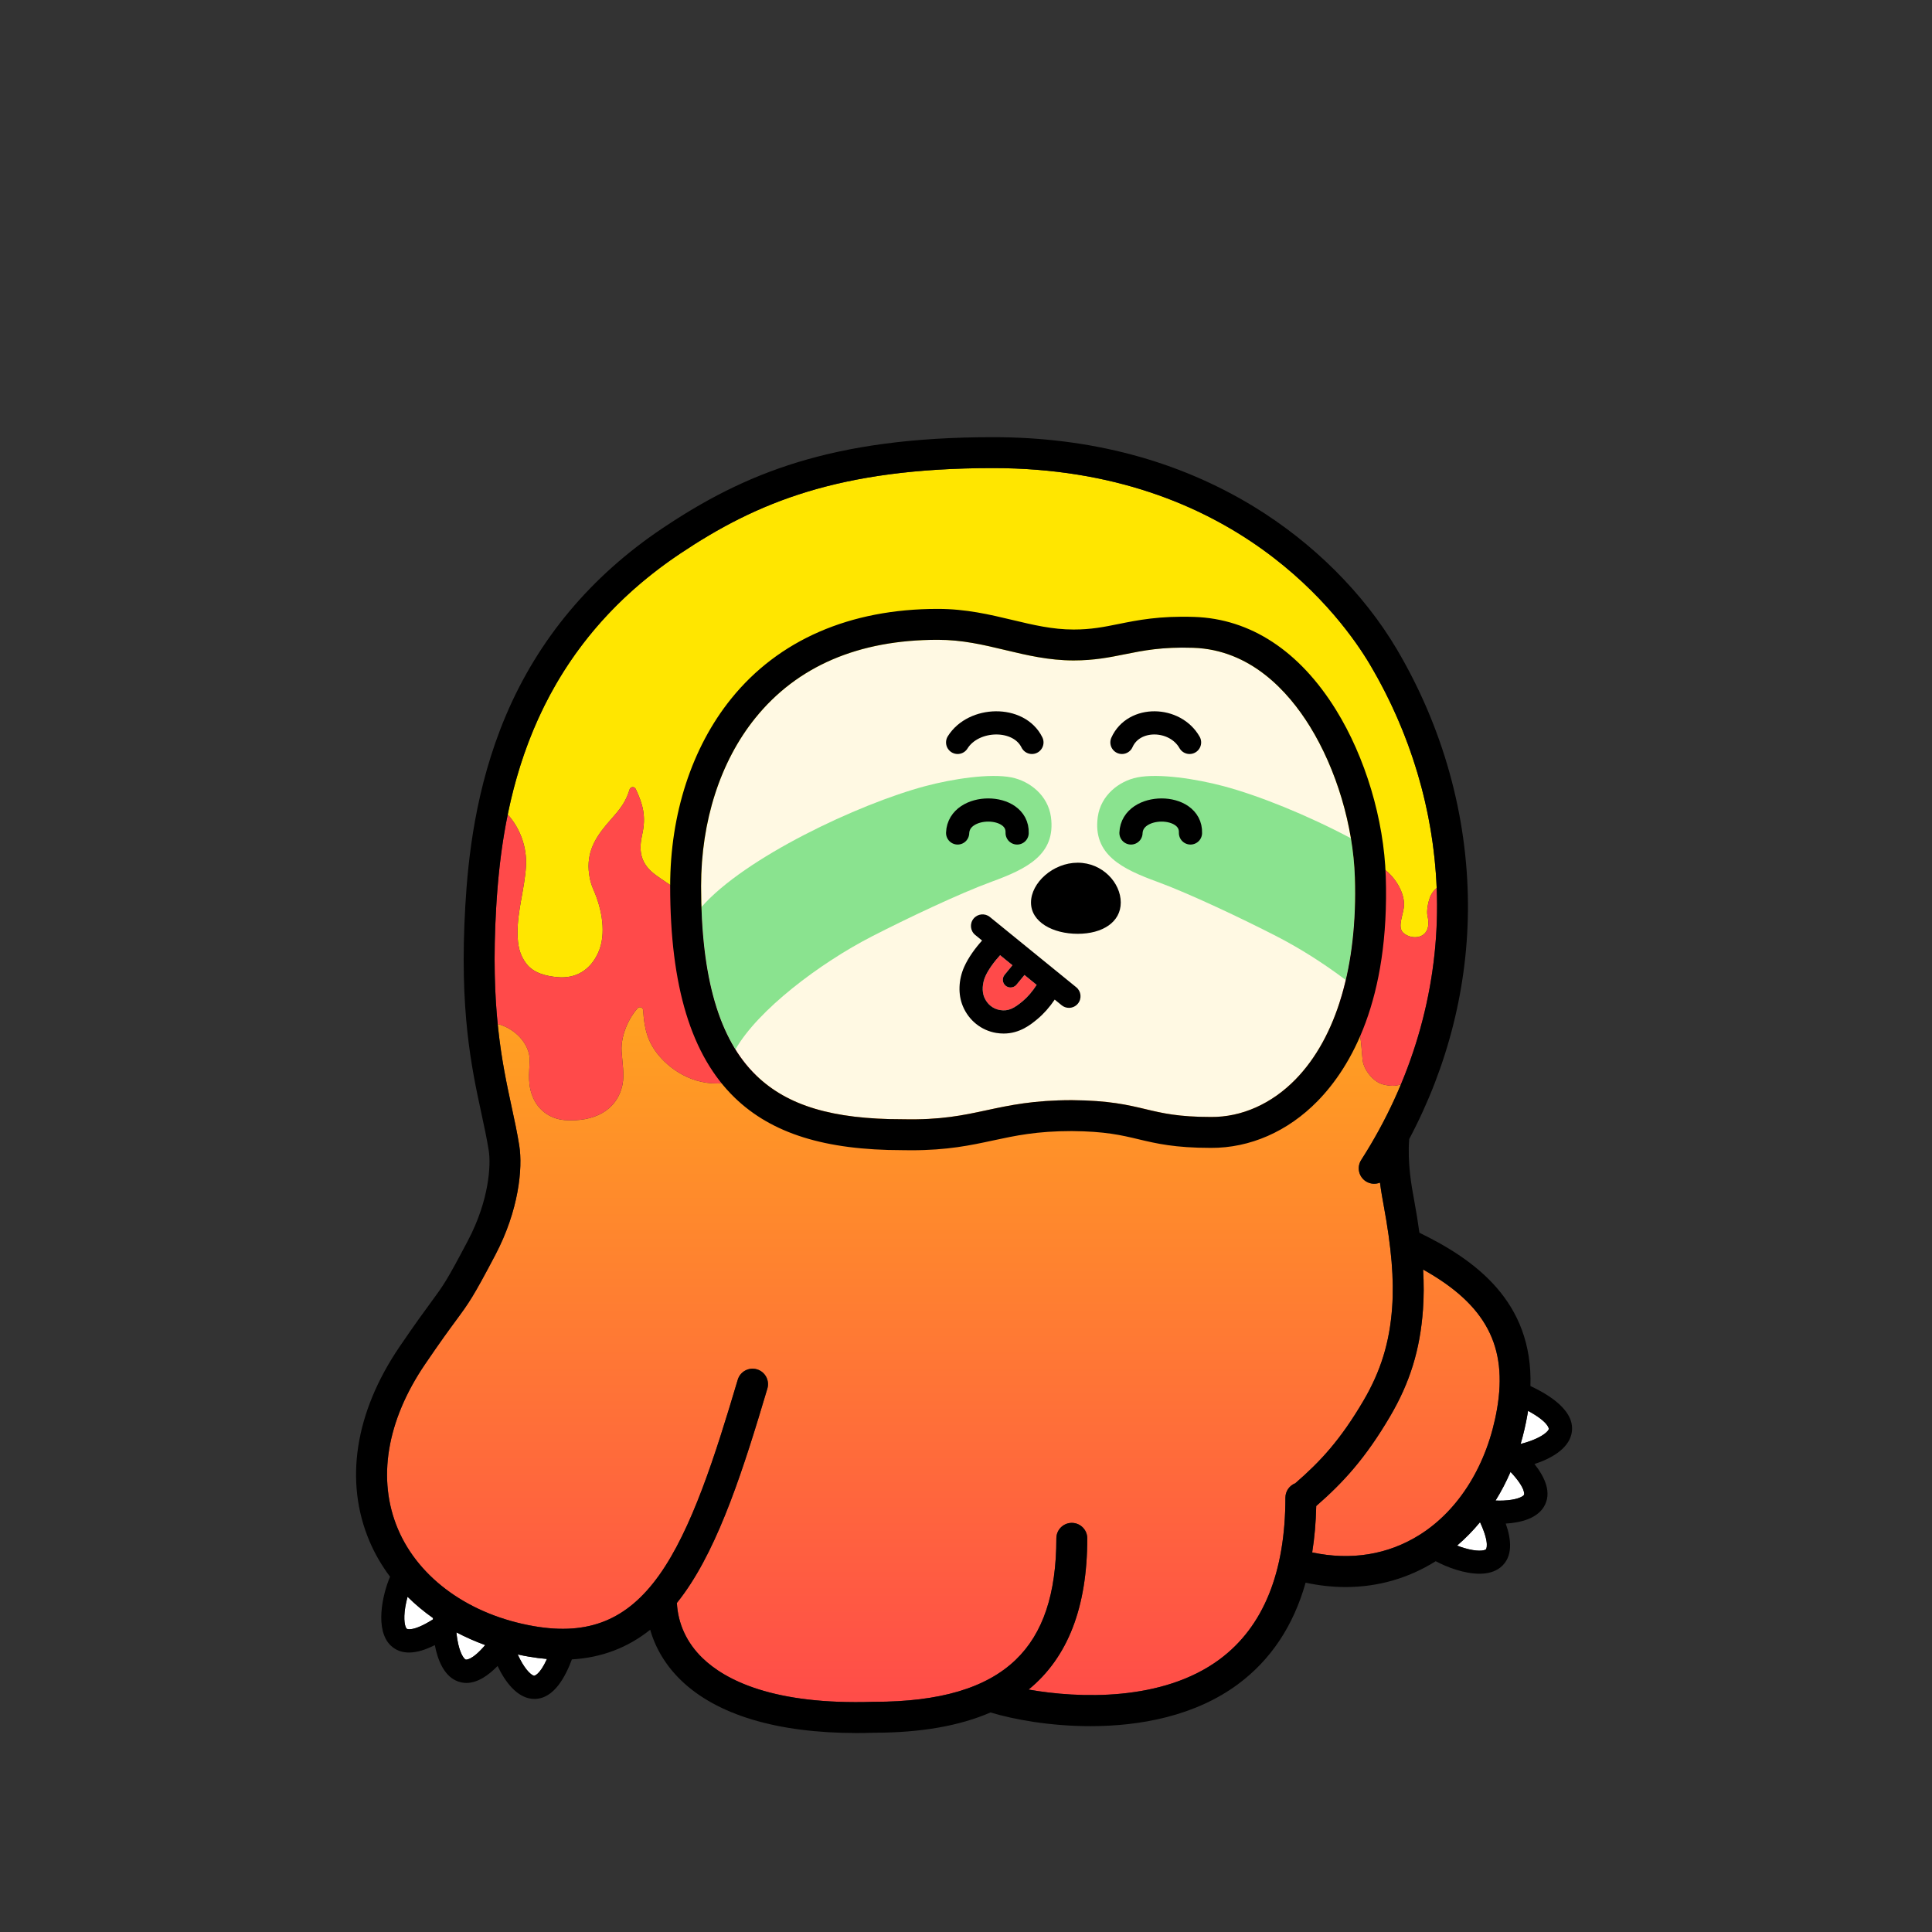 <?xml version="1.0" encoding="utf-8"?><svg version="1.1" id="body" xmlns="http://www.w3.org/2000/svg" xmlns:xlink="http://www.w3.org/1999/xlink" x="0px" y="0px" viewBox="0 0 1000 1000" style="enable-background:new 0 0 1000 1000;" xml:space="preserve"><rect x="0" y="0" width="1000" height="1000" fill="#333333" stroke="none"/><style type="text/css">.body-st0{fill:#FFFFFF;}
	.body-st1{fill:url(#SVGID_1_);}
	.body-st2{fill:url(#SVGID_00000155841769754582267490000011584594938182644118_);}
	.body-st3{fill:#FFE600;}
	.body-st4{fill:#FF4A4A;}.pattern-st0{fill:#FFF9E3;}
	.pattern-st1{fill:#8AE38F;}.eye-st0{fill:none;stroke:#000000;stroke-width:12;stroke-linecap:round;stroke-miterlimit:10;}.mouth-st0{fill:#FF4A4A;}</style><g><path class="body-st0" d="M224.12,837.49c-0.01,0.23-0.02,0.48-0.03,0.72c-10.64,6.72-13.53,4.85-13.56,4.82
		c-0.89-0.85-1.84-4.52-0.77-11.14c0.31-1.89,0.73-3.72,1.19-5.4c4.01,3.98,8.42,7.65,13.17,11
		V837.49z"></path><path class="body-st0" d="M251.14,851.49c-7.06,8.28-10.07,7.51-10.1,7.5c-1.12-0.52-3.19-3.69-4.31-10.3
		c-0.22-1.29-0.38-2.56-0.49-3.79c4.73,2.49,9.71,4.7,14.9,6.59L251.14,851.49z"></path><path class="body-st0" d="M283.1,858.68c-3.83,8.49-6.58,8.64-6.62,8.67
		c-1.23-0.15-4.18-2.53-7.28-8.48c-0.44-0.84-0.84-1.68-1.22-2.52
		c1.89,0.41,3.79,0.79,5.72,1.12C276.9,858.03,280.03,858.42,283.1,858.68z"></path><path class="body-st0" d="M766.06,787.88c5.29,11.41,3.07,14.04,3.04,14.06
		c-0.96,0.78-4.72,1.25-11.15-0.66c-1.31-0.39-2.57-0.83-3.77-1.29
		c4.28-3.66,8.24-7.7,11.88-12.11L766.06,787.88z"></path><path class="body-st0" d="M781.85,761.84c8.23,8.76,7,11.85,6.98,11.89
		c-0.66,1.04-4.07,2.69-10.77,2.96c-1.35,0.05-2.68,0.04-3.96-0.01
		c2.9-4.66,5.49-9.62,7.75-14.84H781.85z"></path><path class="body-st0" d="M790.92,730.25c10.96,5.95,10.74,9.37,10.74,9.41c-0.31,1.19-3.05,3.81-9.34,6.12
		c-1.79,0.66-3.57,1.19-5.25,1.6c1.46-4.94,2.65-10.06,3.56-15.34
		c0.1-0.6,0.19-1.2,0.29-1.79L790.92,730.25z"></path><linearGradient id="SVGID_1_" gradientUnits="userSpaceOnUse" x1="727.711" y1="766.807" x2="727.711" y2="110.693" gradientTransform="matrix(1 0 0 -1 0 1002)"><stop offset="0" style="stop-color:#FFE600"></stop><stop offset="1" style="stop-color:#FF4A4A"></stop></linearGradient><path class="body-st1" d="M736.6,657.11c0.43,7.41,0.4,14.25-0.07,20.78
		c-1.49,20.7-6.75,37.76-17.07,55.3c-12.77,21.71-24.26,34.19-38.18,46.32
		c-0.18,8.45-0.88,16.46-2.09,24.02c20.1,4.29,39.22,1.2,55.61-9.1
		c20.54-12.91,35.14-36.65,40.06-65.12C780.44,696.98,769.27,675.38,736.6,657.11z"></path><linearGradient id="SVGID_00000049941209297830555960000016447899858056948155_" gradientUnits="userSpaceOnUse" x1="462.74" y1="766.807" x2="462.74" y2="110.693" gradientTransform="matrix(1 0 0 -1 0 1002)"><stop offset="0" style="stop-color:#FFE600"></stop><stop offset="1" style="stop-color:#FF4A4A"></stop></linearGradient><path style="fill:url(#SVGID_00000049941209297830555960000016447899858056948155_);" d="M705.67,725.08
		c9-15.31,13.6-30.22,14.9-48.33c1.04-14.51-0.32-30.91-4.44-53.18
		c-0.51-2.77-1.24-6.74-1.85-11.44c-2.32,0.93-5.04,0.77-7.31-0.68
		c-3.72-2.39-4.8-7.34-2.41-11.05c8.076-12.586,14.951-25.695,20.586-39.178l0,0
		c-0,0-0,0-0,0c-0.34,0.131-0.683,0.244-1.028,0.34
		c-0.02,0.006-0.041,0.012-0.061,0.017c-0.329,0.09-0.662,0.165-0.998,0.225
		c-0.042,0.008-0.084,0.014-0.125,0.022c-0.319,0.053-0.643,0.095-0.97,0.123
		c-0.066,0.006-0.133,0.009-0.2,0.014c-0.309,0.021-0.622,0.034-0.94,0.033
		c-0.096-0-0.194-0.005-0.291-0.007c-0.296-0.007-0.594-0.017-0.898-0.042
		c-0.14-0.011-0.285-0.031-0.426-0.046c-0.272-0.029-0.543-0.057-0.823-0.099
		c-0.217-0.033-0.443-0.078-0.665-0.118c-0.218-0.04-0.432-0.073-0.655-0.12
		c-0.458-0.096-0.926-0.206-1.409-0.333c-4.503-1.177-9.76-7.114-10.38-12.643
		c-0.622-5.548-0.648-14.198-3.328-18.773c-5.825-9.94-11.51-13.935-14.94-15.532
		c-1.286-0.599-2.684,0.583-2.297,1.948c1.505,5.317,3.584,16.52-2.792,23.825
		c-4.94,5.66-27.935,15.247-38.183-20.328c-3.396-11.786-15.75-14.666-21.767-15.369
		c-1.365-0.159-2.33,1.29-1.638,2.478c2.212,3.796,5.782,11.009,5.667,17.841
		c-0.186,10.997-9.682,18.327-16.116,18.695c-11.959,0.685-21.393-7.111-23.605-14.837
		c-5.59-19.522-20.957-24.58-28.201-25.888c-1.443-0.26-2.482,1.356-1.653,2.565
		c2.994,4.366,7.803,12.59,6.444,18.728c-1.091,4.923-5.234,19.406-33.943,17.002
		c-21.666-1.815-25.918-22.811-19.944-34.058c0.599-1.128-0.206-2.504-1.482-2.461
		c-7.739,0.261-15.72,5.011-18.908,11.591c-3.767,7.775-2.764,12.998-6.083,20.974
		c-4.847,11.645-34.547,14.984-47.151-8.244c-7.86-14.486-21.139-18.672-27.655-19.875
		c-1.43-0.264-2.482,1.317-1.686,2.533c3.109,4.747,8.271,14.356,6.222,23.337
		c-4.619,20.249-23.624,23.448-34.434,25.428c-16.991,3.113-30.079-5.838-36.749-13.811
		c-5.954-7.117-7.581-13.963-8.158-23.484c-0.09-1.488-1.936-2.099-2.923-0.981
		c-4.249,4.815-8.71,13.659-8.232,22.181c0.294,5.241,1.535,12.057,0.48,17.199
		c-2.797,13.637-14.997,19.581-29.945,18.473c-6.749-0.5-12.825-4.429-15.827-10.494
		c-3.657-7.389-2.45-13.624-2.283-20.453c0.106-4.308-2.094-8.687-5.016-11.854
		c-0.331-0.359-0.683-0.708-1.043-1.052c-0.087-0.083-0.175-0.166-0.264-0.248
		c-0.367-0.34-0.743-0.674-1.135-0.995c-0.005-0.005-0.011-0.009-0.017-0.013
		c-0.391-0.319-0.797-0.624-1.209-0.921c-0.089-0.064-0.179-0.128-0.269-0.192
		c-0.856-0.599-1.754-1.146-2.683-1.63c-0.082-0.043-0.163-0.085-0.245-0.127
		c-0.948-0.48-1.925-0.892-2.92-1.226c-0.075-0.025-0.15-0.051-0.225-0.075
		c-0.507-0.163-1.017-0.31-1.531-0.43h-0c1.75,17.57,4.653,31.024,7.227,42.942
		c1.49,6.9,2.89,13.4,3.94,19.99c1.86,11.7-0.26,33.53-12.38,56.56
		c-11.55,21.95-13.58,24.7-20.28,33.81c-3.41,4.63-8.07,10.96-16.06,22.72
		c-19.98,29.37-24.97,59.7-14.07,85.41c10.92,25.72,37.25,44.51,70.44,50.24
		c28.28,4.88,48.24-3.26,64.75-26.39c16.81-23.57,28.84-61.3,40.68-101.16
		c1.26-4.24,5.71-6.65,9.95-5.39c4.23,1.26,6.64,5.71,5.39,9.95
		c-12.25,41.21-24.75,80.32-43,105.89c-1.25,1.76-2.54,3.45-3.84,5.07
		c0.57,10.83,5.13,20.66,13.26,28.53c11.66,11.28,36.47,24.36,88.5,22.65H452.38
		c34.1,0,58.09-7.11,73.34-21.74c14.16-13.59,21.05-34.16,21.05-62.88c0-4.42,3.58-8,8-8
		c4.41,0,8,3.58,8,8c0,35.65-10.03,61.65-30.37,78.28c25.78,4.55,69.29,6.31,98.9-15.67
		c22.58-16.76,34.02-44.9,34.02-83.66c0-3.39,2.12-6.28,5.1-7.45
		C683.59,756.33,693.82,745.22,705.67,725.08z"></path><path class="body-st3" d="M272.242,448.399c-0.682,11.539-4.506,23.124-4.362,34.682
		c0.075,6.02,0.934,11.078,4.637,15.824s10.053,6.332,16.049,6.868
		c9.63,0.862,16.967-3.745,21.005-12.531c4.521-9.837,1.898-22.966-2.252-32.41
		c-0.88-2.003-1.601-4.077-2.028-6.223c-2.331-11.723,1.807-19.619,8.549-27.714
		c4.814-5.779,9.477-9.748,12.034-18.272c0.446-1.488,2.484-1.672,3.151-0.269
		c3.755,7.901,5.491,14.236,3.377,23.602c-1.647,7.295-1.548,14.411,6.331,20.448
		c4.091,3.134,10.928,7.168,14.718,10.662c17.392,16.033,11.298,21.824,32.349,24.573
		c10.686,1.395,19.831-10.271,22.834-25.626c3.048-15.588-6.495-30.976-12.392-38.7
		c-2.145-2.809-1.271-3.94,1.972-2.534c9.409,4.078,26.653,12.355,32.038,20.307
		c12.687,18.736,8.87,44.984,26.741,44.246c10.346-0.427,17.804-9.672,16.683-19.965
		c-3.903-35.835,25.303-43.111,36.909-44.586c1.513-0.192,2.456,1.579,1.456,2.731
		c-4.87,5.609-12.645,18.582-2.493,37.033c10.15,18.447,44.22,17.756,55.31-3.79
		c5.114-9.936-2.674-24.925-6.807-31.687c-0.794-1.3,0.423-2.894,1.883-2.458
		c9.914,2.959,34.243,12.834,37.5,39.099c2.738,22.08,30.657,20.401,34.044,10.924
		c5.04-14.099-9.123-23.488-10.253-28.115c-1.765-7.222,0.533-13.726,5.215-19.501
		c3.836-4.73,9.535-7.875,15.555-8.729c1.431-0.203,2.393,1.34,1.633,2.569
		c-2.567,4.151-2.719,9.803-1.089,14.54c2.037,5.921,10.764,12.81,16.432,15.47
		c19.422,9.115,0.599,32.094,35.999,29.227c9.718-0.787,18.348-12.227,16.555-28.077
		c-0.147-1.303,1.176-2.3,2.352-1.721c6.021,2.961,12.85,11.749,12.861,19.85
		c0.006,4.737-3.899,11.674-0.292,14.784c4.877,4.205,15.134,2.887,12.444-8.771
		c-0.607-2.632,0.299-6.99,1.194-9.539c0.485-1.384,1.649-3.459,3.546-4.953
		c-1.625-40.268-13.461-80.047-34.457-115.548C695.05,320.23,639.22,242.28,514,242.28
		c-79.53,0-122.31,17.73-162.08,44.36c-57.173,38.287-79.809,89.384-89.116,134.931
		C269.314,428.801,272.817,438.681,272.242,448.399z"></path><path class="body-st4" d="M259.134,530.468c0.075,0.024,0.15,0.05,0.225,0.075
		c0.995,0.334,1.972,0.746,2.92,1.226c0.082,0.042,0.164,0.084,0.245,0.127
		c0.929,0.485,1.827,1.031,2.683,1.63c0.09,0.063,0.18,0.127,0.269,0.192
		c0.413,0.297,0.819,0.602,1.209,0.921c0.005,0.004,0.011,0.009,0.017,0.013
		c0.392,0.321,0.768,0.655,1.135,0.995c0.089,0.082,0.177,0.165,0.264,0.248
		c0.36,0.344,0.711,0.693,1.043,1.052c2.922,3.167,5.122,7.546,5.016,11.854
		c-0.168,6.829-1.374,13.063,2.283,20.453c3.002,6.066,9.078,9.994,15.827,10.494
		c14.948,1.107,27.148-4.836,29.945-18.473c1.055-5.142-0.186-11.958-0.48-17.199
		c-0.478-8.522,3.983-17.367,8.232-22.181c0.987-1.118,2.833-0.508,2.923,0.981
		c0.577,9.521,2.204,16.367,8.158,23.484c6.67,7.973,19.759,16.924,36.749,13.811
		c10.809-1.98,29.815-5.179,34.434-25.428c2.049-8.982-3.113-18.59-6.222-23.337
		c-0.797-1.216,0.256-2.797,1.686-2.533c6.515,1.203,19.794,5.389,27.655,19.875
		c12.604,23.227,42.305,19.889,47.151,8.244c3.32-7.976,2.316-13.199,6.083-20.974
		c3.188-6.58,11.169-11.33,18.908-11.591c1.276-0.043,2.081,1.333,1.482,2.461
		c-5.974,11.247-1.722,32.243,19.944,34.058c28.708,2.405,32.852-12.078,33.943-17.002
		c1.36-6.138-3.449-14.362-6.444-18.728c-0.829-1.209,0.21-2.825,1.653-2.565
		c7.244,1.308,22.611,6.366,28.201,25.888c2.212,7.726,11.646,15.521,23.605,14.837
		c6.434-0.368,15.93-7.698,16.116-18.695c0.116-6.833-3.455-14.045-5.667-17.841
		c-0.692-1.188,0.273-2.637,1.638-2.478c6.017,0.703,18.372,3.582,21.767,15.369
		c10.248,35.574,33.243,25.987,38.183,20.328c6.376-7.305,4.298-18.509,2.792-23.825
		c-0.387-1.365,1.011-2.547,2.297-1.948c3.43,1.597,9.115,5.592,14.94,15.532
		c2.681,4.575,2.706,13.225,3.328,18.773c0.62,5.529,5.877,11.465,10.38,12.643
		c0.483,0.126,0.951,0.236,1.409,0.333c0.223,0.047,0.437,0.081,0.655,0.12
		c0.223,0.041,0.448,0.085,0.665,0.118c0.28,0.042,0.551,0.07,0.823,0.099
		c0.142,0.015,0.286,0.034,0.426,0.046c0.305,0.025,0.603,0.035,0.898,0.042
		c0.097,0.002,0.195,0.007,0.291,0.007c0.318,0.001,0.631-0.012,0.94-0.033
		c0.067-0.004,0.133-0.008,0.2-0.014c0.327-0.027,0.651-0.069,0.97-0.123
		c0.042-0.007,0.084-0.014,0.125-0.022c0.336-0.06,0.669-0.135,0.998-0.225
		c0.02-0.006,0.041-0.012,0.061-0.017c0.345-0.097,0.688-0.209,1.028-0.34
		c0,0,0,0,0-0l0,0c12.443-29.776,18.826-61.375,18.674-93.182
		c-0.014-2.792-0.08-5.583-0.193-8.372c-1.896,1.495-3.06,3.569-3.546,4.953
		c-0.894,2.549-1.801,6.907-1.194,9.539c2.691,11.659-7.566,12.976-12.444,8.771
		c-3.607-3.11,0.298-10.047,0.292-14.784c-0.011-8.102-6.841-16.889-12.861-19.85
		c-1.176-0.579-2.5,0.418-2.352,1.721c1.794,15.85-6.837,27.29-16.555,28.077
		c-35.399,2.867-16.576-20.112-35.999-29.227c-5.669-2.66-14.395-9.549-16.432-15.47
		c-1.63-4.738-1.478-10.389,1.089-14.54c0.76-1.229-0.202-2.772-1.633-2.569
		c-6.02,0.854-11.72,3.999-15.555,8.729c-4.683,5.774-6.98,12.279-5.215,19.501
		c1.13,4.627,15.293,14.016,10.253,28.115c-3.387,9.477-31.306,11.157-34.044-10.924
		c-3.257-26.265-27.586-36.14-37.5-39.099c-1.459-0.436-2.677,1.159-1.883,2.458
		c4.133,6.762,11.922,21.752,6.807,31.687c-11.09,21.546-45.16,22.237-55.31,3.79
		c-10.152-18.451-2.377-31.424,2.493-37.033c1-1.152,0.057-2.923-1.456-2.731
		c-11.606,1.475-40.812,8.751-36.909,44.586c1.121,10.294-6.337,19.538-16.683,19.965
		c-17.872,0.737-14.054-25.51-26.741-44.246c-5.385-7.953-22.629-16.229-32.038-20.307
		c-3.243-1.406-4.116-0.275-1.972,2.534c5.897,7.724,15.44,23.112,12.392,38.7
		c-3.002,15.355-12.148,27.021-22.834,25.626c-21.051-2.749-14.958-8.541-32.349-24.573
		c-3.79-3.493-10.626-7.527-14.718-10.662c-7.879-6.036-7.977-13.153-6.331-20.448
		c2.114-9.366,0.378-15.701-3.377-23.602c-0.667-1.403-2.704-1.219-3.151,0.269
		c-2.557,8.524-7.22,12.493-12.034,18.272c-6.742,8.094-10.88,15.991-8.549,27.714
		c0.427,2.146,1.148,4.22,2.028,6.223c4.15,9.445,6.773,22.573,2.252,32.41
		c-4.037,8.785-11.375,13.392-21.005,12.531c-5.996-0.536-12.346-2.121-16.049-6.868
		s-4.562-9.805-4.637-15.824c-0.144-11.558,3.679-23.144,4.362-34.682
		c0.575-9.718-2.928-19.598-9.438-26.828c-3.511,17.181-5.129,33.574-5.984,48.189
		c-1.45,24.833-0.812,44.264,0.783,60.278h0C258.117,530.158,258.627,530.304,259.134,530.468z"></path><path d="M792.15,717.4c8.41,3.97,24.31,12.72,21.14,25.21
		c-1.9,7.46-10.49,12.39-19.04,15.17c5.24,6.63,9.35,15,4.74,22.33
		c-3.62,5.76-11.61,8.03-19.62,8.49c2.82,7.97,4.01,17.21-2.71,22.66
		c-2.91,2.36-6.74,3.3-10.89,3.3c-7.74,0-16.58-3.25-22.64-6.48
		c-14.19,8.88-29.97,13.37-46.57,13.37c-6.81,0-13.75-0.75-20.78-2.26c-6.31,22.34-17.99,39.92-34.94,52.51
		c-22.3,16.55-50.84,21.76-76.42,21.76c-20.82,0-39.68-3.45-51.61-7.06
		c-0.04-0.01-0.07-0.03-0.11-0.04c-16.11,6.99-36.13,10.48-60.19,10.5
		c-3.1,0.1-6.16,0.15-9.16,0.15c-41.05,0-72.34-9.38-90.87-27.3
		c-7.77-7.53-13.14-16.39-15.94-26.15c-11.76,9.36-25.21,14.45-40.53,15.34
		c-3.22,8.67-9.22,20.46-19.35,20.46c-0.53,0-1.07-0.03-1.63-0.1c-7.64-0.92-13.63-8.81-17.48-16.94
		c-4.54,4.66-10.19,8.77-16.14,8.77c-1.78,0-3.59-0.37-5.4-1.21c-6.18-2.85-9.45-10.48-10.94-18.38
		c-4.24,2.16-8.95,3.85-13.37,3.85c-3.44,0-6.7-1.02-9.44-3.62c-8.33-7.93-4.42-26.11-0.37-35.62
		c-4.28-5.7-7.86-11.86-10.64-18.39c-13.1-30.89-7.57-66.64,15.57-100.66
		c8.16-12,12.92-18.47,16.4-23.2c6.32-8.59,8.02-10.9,19.01-31.78
		c11-20.91,11.93-39.13,10.74-46.6c-0.98-6.15-2.34-12.45-3.78-19.12
		c-5.13-23.73-11.51-53.27-8.34-107.53c1.42-24.3,5.13-60.93,20.89-98.24
		c16.74-39.62,44.09-72.34,81.28-97.25c42.19-28.25,87.41-47.06,170.98-47.06c50.46,0,95.87,12.09,134.97,35.94
		c30.63,18.69,56.9,44.88,73.98,73.75c23.89,40.41,36.64,86.05,36.86,131.99
		c0.21,42.01-10.25,83.63-30.4,121.61c-0.98,12.47,1.24,24.51,2.46,31.1
		c1.14,6.19,2.08,11.95,2.82,17.4c28.66,13.91,58.83,35.55,57.46,79.33L792.15,717.4z
		 M801.66,739.66c0-0.04,0.22-3.46-10.74-9.41c-0.1,0.59-0.19,1.19-0.29,1.79
		c-0.91,5.28-2.1,10.4-3.56,15.34c1.68-0.41,3.46-0.94,5.25-1.6
		c6.29-2.31,9.03-4.93,9.34-6.12L801.66,739.66z M788.83,773.73
		c0.02-0.04,1.25-3.13-6.98-11.89c-2.26,5.22-4.85,10.18-7.75,14.84
		c1.28,0.05,2.61,0.06,3.96,0.01c6.7-0.27,10.11-1.92,10.77-2.96H788.83z
		 M774.86,729.31c5.58-32.33-5.59-53.93-38.26-72.2c0.43,7.41,0.4,14.25-0.07,20.78
		c-1.49,20.7-6.75,37.76-17.07,55.3c-12.77,21.71-24.26,34.19-38.18,46.32
		c-0.18,8.45-0.88,16.46-2.09,24.02c20.1,4.29,39.22,1.2,55.61-9.1
		c20.54-12.91,35.14-36.65,40.06-65.12L774.86,729.31z M769.1,801.94
		c0.03-0.02,2.25-2.65-3.04-14.06c-3.64,4.41-7.6,8.45-11.88,12.11
		c1.2,0.46,2.46,0.9,3.77,1.29c6.43,1.91,10.19,1.44,11.15,0.66L769.1,801.94z
		 M704.56,600.4c25.91-40.38,39.48-86.15,39.26-132.36
		c-0.22-43.11-12.2-85.96-34.65-123.92c-14.12-23.89-69.95-101.84-195.17-101.84
		c-79.53,0-122.31,17.73-162.08,44.36c-78.74,52.73-91.98,129.76-95.1,183.12
		c-3.04,52.08,3.09,80.44,8.01,103.22c1.49,6.9,2.89,13.4,3.94,19.99
		c1.86,11.7-0.26,33.53-12.38,56.56c-11.55,21.95-13.58,24.7-20.28,33.81
		c-3.41,4.63-8.07,10.96-16.06,22.72c-19.98,29.37-24.97,59.7-14.07,85.41
		c10.92,25.72,37.25,44.51,70.44,50.24c28.28,4.88,48.24-3.26,64.75-26.39
		c16.81-23.57,28.84-61.3,40.68-101.16c1.26-4.24,5.71-6.65,9.95-5.39
		c4.23,1.26,6.64,5.71,5.39,9.95c-12.25,41.21-24.75,80.32-43,105.89
		c-1.25,1.76-2.54,3.45-3.84,5.07c0.57,10.83,5.13,20.66,13.26,28.53
		c11.66,11.28,36.47,24.36,88.5,22.65h0.27c34.1,0,58.09-7.11,73.34-21.74
		c14.16-13.59,21.05-34.16,21.05-62.88c0-4.42,3.58-8,8-8c4.41,0,8,3.58,8,8
		c0,35.65-10.03,61.65-30.37,78.28c25.78,4.55,69.29,6.31,98.9-15.67
		c22.58-16.76,34.02-44.9,34.02-83.66c0-3.39,2.12-6.28,5.1-7.45
		c13.17-11.41,23.4-22.52,35.25-42.66c9-15.31,13.6-30.22,14.9-48.33
		c1.04-14.51-0.32-30.91-4.44-53.18c-0.51-2.77-1.24-6.74-1.85-11.44
		c-2.32,0.93-5.04,0.77-7.31-0.68c-3.72-2.39-4.8-7.34-2.41-11.05L704.56,600.4z
		 M276.48,867.35c0.04-0.03,2.79-0.18,6.62-8.67c-3.07-0.26-6.2-0.65-9.4-1.21
		c-1.93-0.33-3.83-0.71-5.72-1.12c0.38,0.84,0.78,1.68,1.22,2.52
		C272.3,864.82,275.25,867.2,276.48,867.35z M241.04,858.99c0.03,0.01,3.04,0.78,10.1-7.5
		c-5.19-1.89-10.17-4.1-14.9-6.59c0.11,1.23,0.27,2.5,0.49,3.79c1.12,6.61,3.19,9.78,4.31,10.3
		L241.04,858.99z M224.09,838.21c0.01-0.24,0.02-0.49,0.03-0.72c-4.75-3.35-9.16-7.02-13.17-11
		c-0.46,1.68-0.88,3.51-1.19,5.4c-1.07,6.62-0.12,10.29,0.77,11.14c0.03,0.03,2.92,1.9,13.56-4.82
		V838.21z"></path></g><g><path class="pattern-st0" d="M701.28,454.1c1.47,45.65-9.44,82.8-30.71,104.59
		c-12.37,12.67-27.93,19.6-43.76,19.45c-16.88,0-25.12-1.96-33.86-4.04
		c-9.32-2.22-18.95-4.51-38.11-4.66c-19.92,0-32.26,2.66-44.2,5.22
		c-12.18,2.62-23.68,5.1-43.39,4.66h-0.18c-36.11,0-59.43-6.98-75.63-22.64
		c-19.22-18.57-28.56-50.63-28.56-98.04c0-33.64,9.95-64.51,28.01-86.92
		c21.7-26.92,53.48-40.56,94.47-40.56c12.77,0,23.56,2.58,34.99,5.31c11.06,2.64,22.5,5.37,35.36,5.37
		c10.7,0,18.73-1.62,26.49-3.19c9.44-1.9,19.22-3.88,35.4-3.35c29.69,0.97,49.18,22.59,60.31,40.55
		c13.78,22.25,22.51,51.5,23.37,78.25V454.1z"></path><g><path class="pattern-st1" d="M451.439,484.609c17.699-9.087,45.13-22.133,61.882-28.255
			c17.932-6.554,33.337-13.968,30.639-33.528c-1.53-11.093-10.899-18.531-20.396-20.432
			c-11.154-2.232-30.591,0.758-44.672,4.512c-34.655,9.24-93.647,37.127-115.833,62.601
			c1.046,32.044,6.846,56.386,17.597,73.691C392.189,522.855,424.185,498.601,451.439,484.609z"></path><path class="pattern-st1" d="M588.606,402.394c-9.498,1.901-18.867,9.339-20.396,20.432
			c-2.698,19.56,12.707,26.974,30.639,33.528c16.752,6.122,44.184,19.168,61.882,28.255
			c11.738,6.026,24.352,13.959,35.838,22.661c3.71-15.83,5.338-33.725,4.712-53.169
			c-0.213-6.631-0.913-13.416-2.05-20.21c-22.79-12.106-47.732-22.126-65.952-26.984
			C619.196,403.152,599.76,400.162,588.606,402.394z"></path></g><path d="M717.27,453.59c2.06,64.14-18.03,98.63-35.25,116.28c-15.44,15.81-35.07,24.38-55.27,24.27
		c-18.69,0-28.25-2.27-37.5-4.47c-8.84-2.11-17.19-4.09-34.47-4.23
		c-18.16,0-29.14,2.36-40.77,4.86c-11.6,2.5-23.56,5.07-42.33,5.07
		c-1.52,0-3.08-0.02-4.69-0.05c-39.99-0.02-67.53-8.64-86.67-27.13
		c-22.5-21.74-33.44-57.58-33.44-109.55c0-37.28,11.2-71.72,31.55-96.96
		c24.54-30.44,61.51-46.52,106.93-46.52c14.65,0,26.88,2.92,38.71,5.74
		c10.62,2.54,20.66,4.94,31.64,4.94c9.1,0,15.69-1.33,23.32-2.87c9.86-1.99,21.02-4.25,39.1-3.66
		c29.1,0.95,54.48,17.59,73.38,48.12c15.19,24.52,24.82,56.73,25.76,86.16V453.59z M670.57,558.69
		c21.27-21.79,32.18-58.94,30.71-104.59c-0.86-26.75-9.59-56-23.37-78.25
		c-11.13-17.96-30.62-39.58-60.31-40.55c-16.18-0.53-25.96,1.45-35.4,3.35
		c-7.76,1.57-15.79,3.19-26.49,3.19c-12.86,0-24.3-2.73-35.36-5.37
		c-11.43-2.73-22.22-5.31-34.99-5.31c-40.99,0-72.77,13.64-94.47,40.56
		c-18.06,22.41-28.01,53.28-28.01,86.92c0,47.41,9.34,79.47,28.56,98.04
		c16.2,15.66,39.52,22.64,75.63,22.64h0.18c19.71,0.44,31.21-2.04,43.39-4.66
		c11.94-2.56,24.28-5.22,44.2-5.22c19.16,0.15,28.79,2.44,38.11,4.66
		c8.74,2.08,16.98,4.04,33.86,4.04C642.64,578.29,658.2,571.36,670.57,558.69z"></path></g><g><path class="eye-st0" d="M495.668,431.141c0.592-15.839,31.39-15.839,30.799,0"></path><path class="eye-st0" d="M585.393,431.141c0.592-15.839,31.39-15.839,30.799,0"></path><path class="eye-st0" d="M615.714,384.268c-7.474-13.176-28.849-13.77-35,0"></path><path class="eye-st0" d="M495.668,384.268c8.212-13.176,31.698-13.77,38.456,0"></path></g><g><path class="mouth-st0" d="M530.26,504.65c2.12,1.73,4.23,3.44,6.31,5.13c-2.3,3.52-4.68,6.3-7.23,8.42
		c-4.36,3.62-7.37,5.33-11.73,4.6c-3.69-0.62-6.67-3.03-8.17-6.64
		c-1.25-2.99-1.01-7.25,0.6-10.87c1.47-3.27,4.36-7.35,7.61-10.88
		c2.1,1.72,4.24,3.45,6.39,5.2l-4.08,4.98c-1.4,1.71-1.15,4.23,0.56,5.63
		c0.74,0.61,1.64,0.9,2.53,0.9c1.16,0,2.31-0.5,3.1-1.46L530.26,504.65z"></path><path d="M557.08,511.01c2.57,2.1,2.95,5.88,0.85,8.45c-1.18,1.45-2.91,2.2-4.65,2.2
		c-1.33,0-2.68-0.44-3.79-1.36c-1.16-0.94-2.35-1.92-3.57-2.91
		c-2.76,4.06-5.7,7.36-8.9,10.03c-3.3,2.74-9.07,7.54-17.52,7.54
		c-1.24,0-2.53-0.1-3.87-0.32c-7.73-1.29-14.18-6.47-17.26-13.85
		c-2.55-6.08-2.28-13.71,0.72-20.4c2.19-4.89,5.78-9.75,9.23-13.57
		c-1.21-0.98-2.4-1.96-3.55-2.89c-2.57-2.1-2.95-5.88-0.85-8.45
		c2.1-2.56,5.88-2.94,8.44-0.85c6.67,5.46,14.46,11.78,22.25,18.1
		c7.87,6.39,15.74,12.78,22.47,18.28L557.08,511.01z M536.57,509.78c-2.08-1.69-4.19-3.4-6.31-5.13
		l-4.11,5.01c-0.79,0.96-1.94,1.46-3.1,1.46c-0.89,0-1.79-0.29-2.53-0.9
		c-1.71-1.4-1.96-3.92-0.56-5.63l4.08-4.98c-2.15-1.75-4.29-3.48-6.39-5.2
		c-3.25,3.53-6.14,7.61-7.61,10.88c-1.61,3.62-1.85,7.88-0.6,10.87c1.5,3.61,4.48,6.02,8.17,6.64
		c4.36,0.73,7.37-0.98,11.73-4.6C531.89,516.08,534.27,513.3,536.57,509.78z"></path></g><path d="m533.642,467.139c0-10.162,11.358-20.601,24.189-20.601s22.275,10.439,22.275,20.601-9.444,16.199-22.275,16.199-24.189-6.037-24.189-16.199Z"></path></svg>